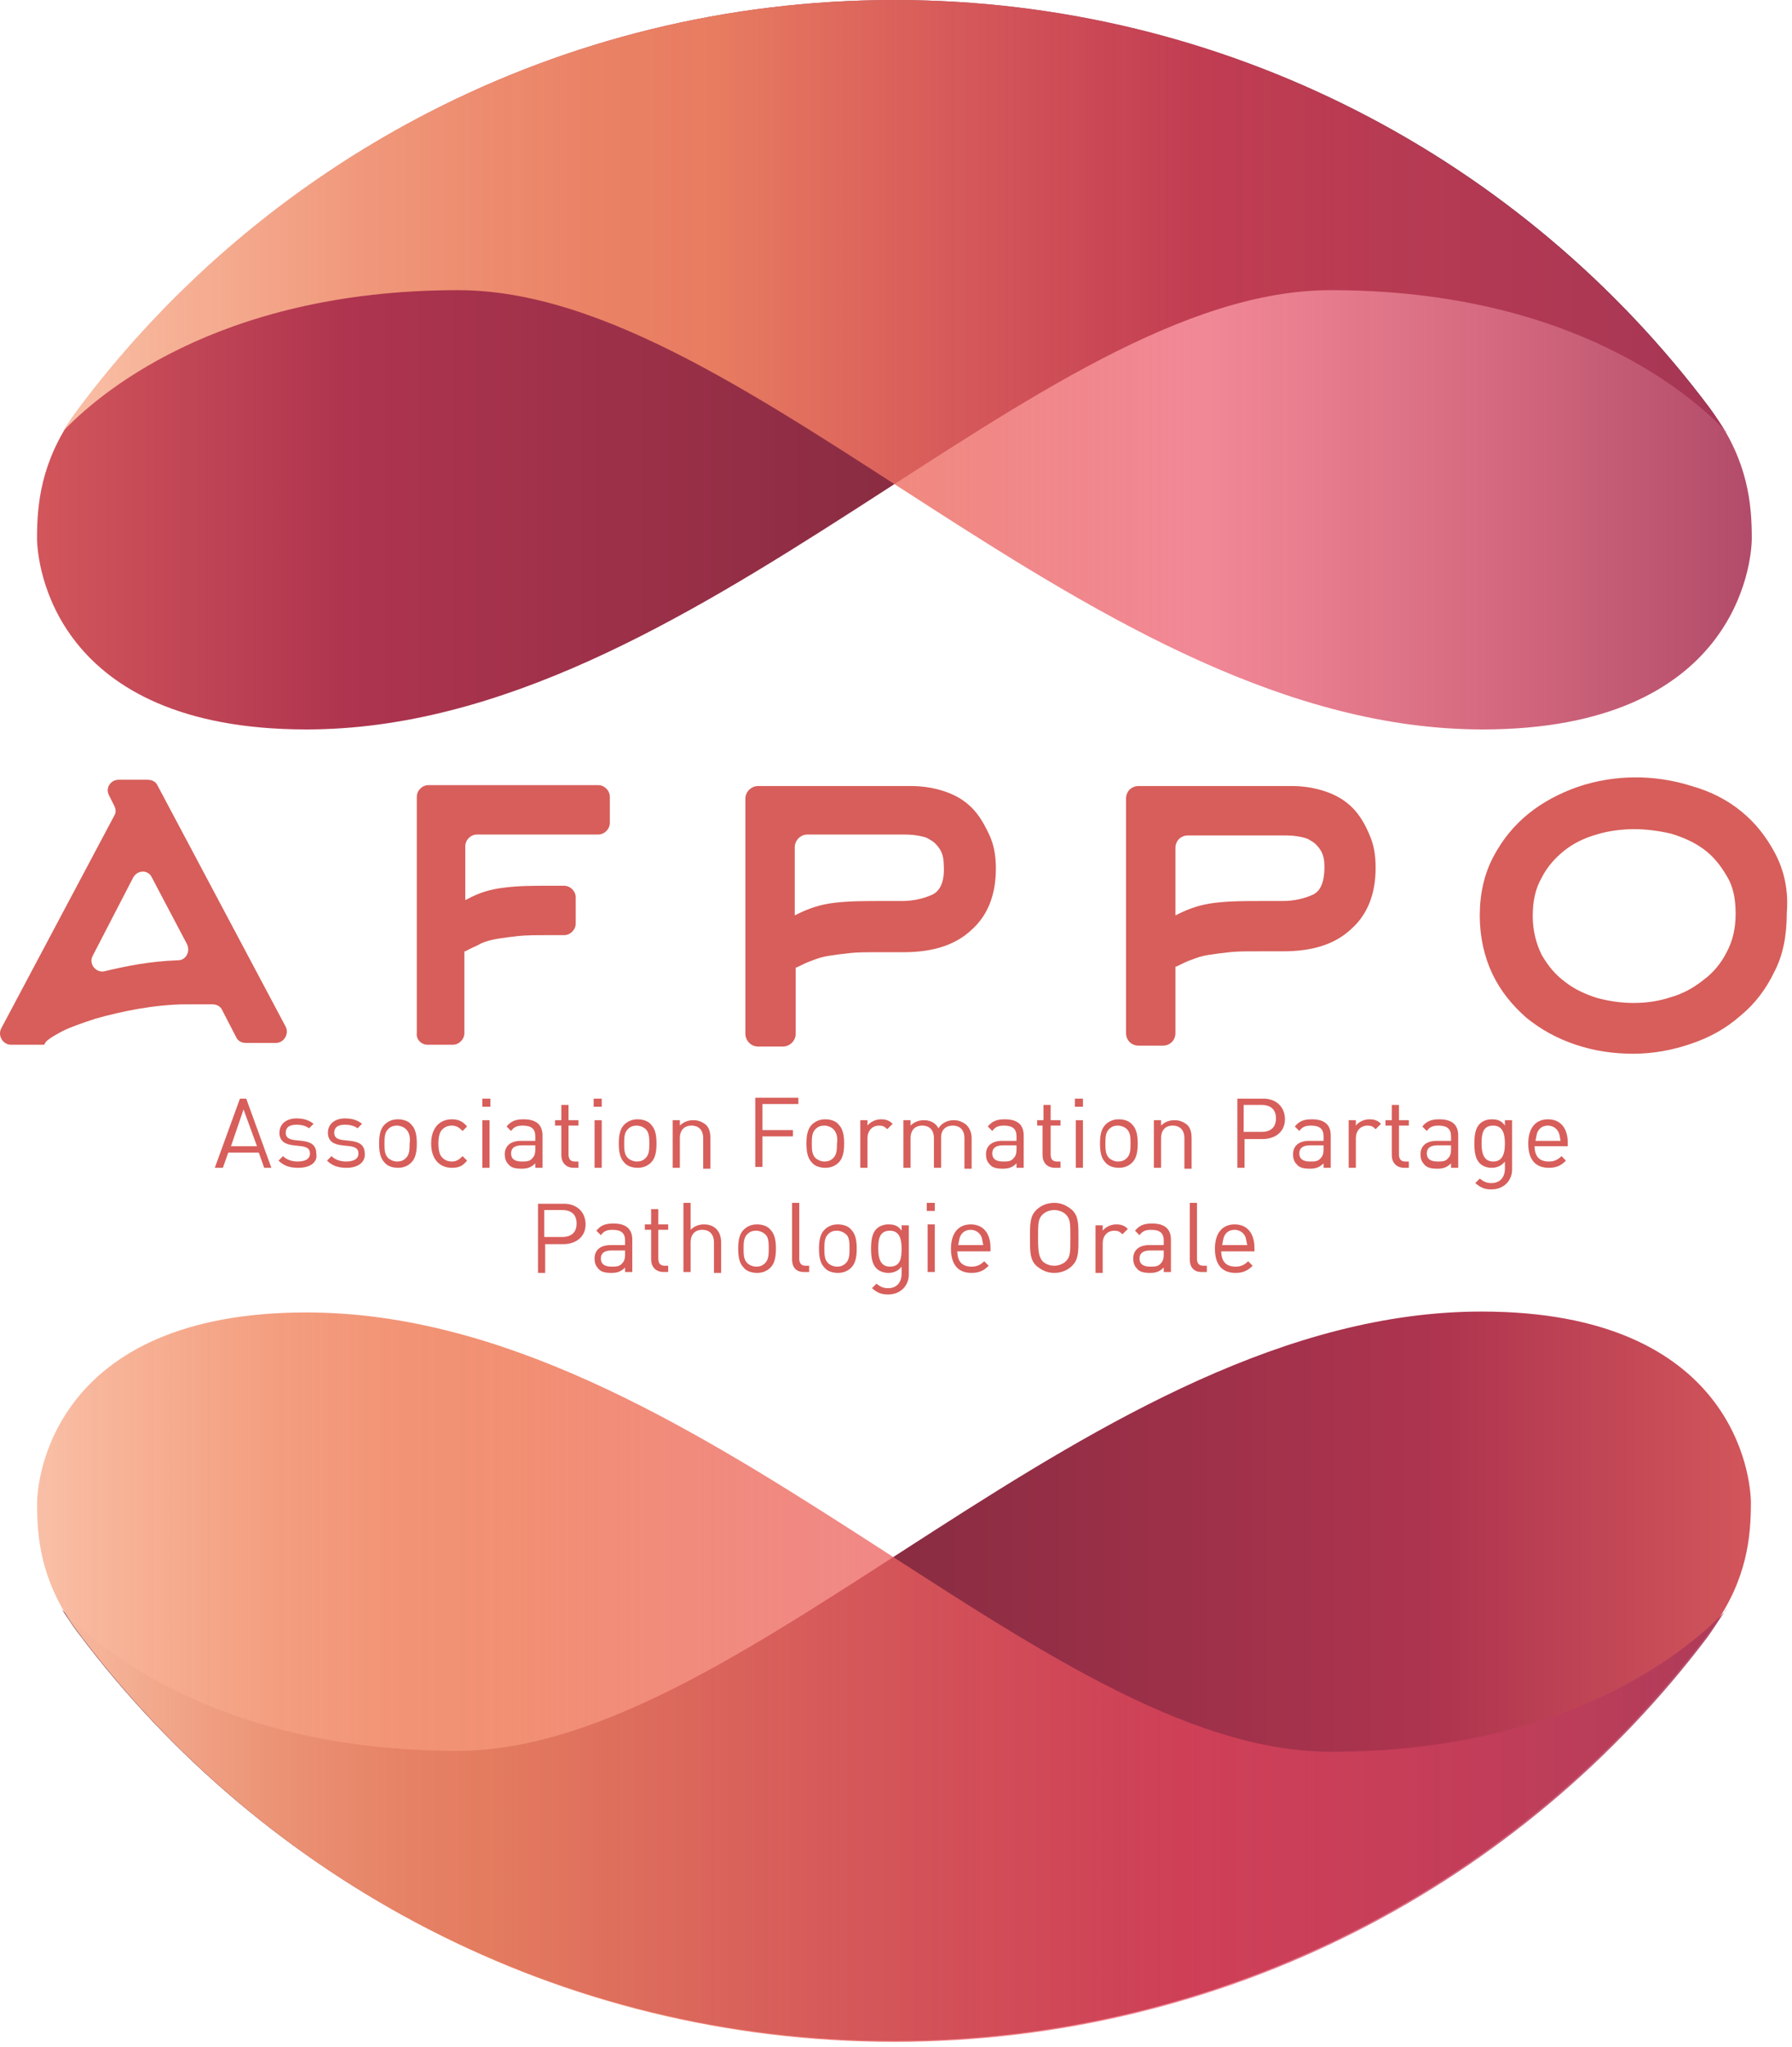 <svg width="240" height="274" viewBox="0 0 240 274" fill="none" xmlns="http://www.w3.org/2000/svg">
<path d="M228.964 54.588C204.075 21.402 164.396 0 119.788 0C74.819 0 34.901 21.763 10.011 55.429C5.442 61.802 4.961 67.573 4.961 72.022C4.961 75.389 7.126 97.633 41.033 97.633C93.096 97.633 139.026 38.837 178.224 38.837C210.928 38.837 226.92 53.265 231.248 57.834C231.128 57.955 229.926 55.91 228.964 54.588Z" fill="url(#paint0_linear_6_11)"/>
<path d="M10.853 54.227C35.742 21.282 75.3 0 119.788 0C164.757 0 204.676 21.763 229.565 55.429C234.134 61.802 234.615 67.573 234.615 72.022C234.615 75.389 232.451 97.633 198.544 97.633C146.481 97.633 100.55 38.837 61.353 38.837C28.648 38.837 12.656 53.265 8.328 57.834C8.328 57.955 9.29 56.271 10.853 54.227Z" fill="url(#paint1_linear_6_11)"/>
<path d="M10.492 218.592C35.382 251.777 75.06 273.18 119.668 273.18C164.637 273.18 204.556 251.417 229.445 217.75C234.014 211.378 234.495 205.606 234.495 201.157C234.495 197.791 232.331 175.547 198.424 175.547C146.361 175.547 100.43 234.343 61.233 234.343C28.528 234.343 12.536 219.915 8.208 215.345C8.328 215.345 9.53 217.39 10.492 218.592Z" fill="url(#paint2_linear_6_11)"/>
<path d="M228.723 219.073C203.834 252.018 164.276 273.3 119.788 273.3C74.819 273.3 34.901 251.537 10.011 217.87C5.442 211.498 4.961 205.726 4.961 201.278C4.961 197.911 7.126 175.667 41.033 175.667C93.096 175.667 139.026 234.463 178.224 234.463C210.928 234.463 226.92 220.035 231.248 215.466C231.128 215.345 230.166 217.029 228.723 219.073Z" fill="url(#paint3_linear_6_11)"/>
<path d="M14.58 106.41L15.302 107.853C15.542 108.334 15.542 108.815 15.302 109.175L0.152 137.672C-0.329 138.633 0.392 139.836 1.474 139.836H5.923L6.043 139.595C6.284 139.235 6.765 138.874 8.328 138.032C9.53 137.431 10.973 136.95 12.777 136.349C14.46 135.868 16.504 135.387 18.548 135.026C20.712 134.666 22.877 134.425 25.041 134.425H28.408C29.009 134.425 29.49 134.666 29.73 135.147L31.654 138.874C31.895 139.355 32.376 139.595 32.977 139.595H36.944C38.027 139.595 38.748 138.393 38.267 137.431L21.073 105.087C20.833 104.606 20.352 104.366 19.751 104.366H15.903C14.821 104.366 14.099 105.448 14.58 106.41ZM23.839 128.533C19.991 128.654 16.624 129.375 14.099 129.976C12.897 130.337 11.815 129.014 12.416 127.932L17.827 117.472C18.428 116.389 19.871 116.389 20.352 117.472L25.041 126.369C25.522 127.331 24.921 128.533 23.839 128.533Z" fill="#D75E5A"/>
<path d="M57.265 139.836H60.631C61.473 139.836 62.194 139.115 62.194 138.273V127.331H62.315C63.156 126.85 63.878 126.61 64.479 126.249C65.08 126.009 65.802 125.768 66.643 125.648C67.365 125.528 68.326 125.408 69.409 125.287C70.491 125.167 71.813 125.167 73.497 125.167H75.541C76.382 125.167 77.104 124.446 77.104 123.604V120.117C77.104 119.275 76.382 118.554 75.541 118.554H73.497C71.573 118.554 69.529 118.554 67.605 118.795C65.681 119.035 64.359 119.396 62.555 120.358L62.315 120.478V113.264C62.315 112.422 63.036 111.7 63.878 111.7H80.11C80.951 111.7 81.673 110.979 81.673 110.137V106.65C81.673 105.809 80.951 105.087 80.11 105.087H57.385C56.543 105.087 55.822 105.809 55.822 106.65V138.273C55.702 139.115 56.423 139.836 57.265 139.836Z" fill="#D75E5A"/>
<path d="M130.129 108.093C129.167 107.131 127.964 106.41 126.522 105.929C125.079 105.448 123.636 105.208 121.952 105.208H101.512C100.67 105.208 99.829 105.929 99.829 106.891V138.393C99.829 139.235 100.55 140.076 101.512 140.076H104.879C105.72 140.076 106.562 139.355 106.562 138.393V129.495H106.682C107.404 129.135 108.125 128.774 108.847 128.534C109.448 128.293 110.169 128.053 111.011 127.932C111.732 127.812 112.694 127.692 113.776 127.572C114.738 127.451 116.061 127.451 117.864 127.451H120.991C124.958 127.451 127.964 126.49 130.129 124.446C132.293 122.522 133.375 119.756 133.375 116.269C133.375 114.586 133.135 113.143 132.533 111.821C131.812 110.257 131.091 109.055 130.129 108.093ZM124.838 119.756C123.756 120.237 122.433 120.598 120.75 120.598H117.624C115.82 120.598 113.776 120.598 111.732 120.838C109.808 121.079 108.366 121.56 106.682 122.401L106.442 122.522V113.384C106.442 112.542 107.163 111.7 108.125 111.7H120.75C121.472 111.7 122.073 111.7 122.794 111.821C123.516 111.941 124.117 112.061 124.598 112.422C125.079 112.662 125.56 113.143 125.92 113.744C126.281 114.346 126.401 115.067 126.401 115.909C126.522 117.953 125.92 119.275 124.838 119.756Z" fill="#D75E5A"/>
<path d="M181.109 108.093C180.147 107.131 178.945 106.41 177.502 105.929C176.059 105.448 174.617 105.208 172.933 105.208H152.493C151.531 105.208 150.809 105.929 150.809 106.891V138.273C150.809 139.235 151.531 139.956 152.493 139.956H155.739C156.701 139.956 157.423 139.235 157.423 138.273V129.375H157.543C158.264 129.015 158.986 128.654 159.707 128.413C160.308 128.173 161.03 127.932 161.871 127.812C162.593 127.692 163.555 127.572 164.637 127.451C165.599 127.331 166.921 127.331 168.725 127.331H171.851C175.819 127.331 178.825 126.369 180.989 124.325C183.153 122.401 184.236 119.636 184.236 116.149C184.236 114.466 183.995 113.023 183.394 111.7C182.793 110.257 182.071 109.055 181.109 108.093ZM175.819 119.756C174.737 120.237 173.414 120.598 171.731 120.598H168.605C166.801 120.598 164.757 120.598 162.713 120.838C160.789 121.079 159.346 121.56 157.663 122.401L157.423 122.522V113.504C157.423 112.542 158.144 111.821 159.106 111.821H171.731C172.452 111.821 173.053 111.821 173.775 111.941C174.496 112.061 175.097 112.181 175.578 112.542C176.059 112.782 176.54 113.263 176.901 113.865C177.262 114.466 177.382 115.187 177.382 116.029C177.382 117.953 176.901 119.275 175.819 119.756Z" fill="#D75E5A"/>
<path d="M237.741 114.225C236.539 111.941 234.976 110.017 233.172 108.574C231.248 107.011 229.084 105.929 226.559 105.208C221.629 103.644 216.219 103.644 211.289 105.328C208.884 106.169 206.6 107.372 204.676 108.935C202.752 110.498 201.189 112.422 199.987 114.706C198.784 116.991 198.183 119.636 198.183 122.522C198.183 125.407 198.784 128.053 199.866 130.337C200.949 132.622 202.512 134.545 204.435 136.229C206.359 137.792 208.524 138.994 211.049 139.836C213.574 140.678 216.098 141.038 218.744 141.038C221.389 141.038 224.034 140.557 226.439 139.716C228.964 138.874 231.128 137.672 233.052 135.988C234.976 134.425 236.539 132.381 237.621 130.097C238.823 127.812 239.304 125.167 239.304 122.161C239.545 119.155 238.944 116.51 237.741 114.225ZM232.451 122.281C232.451 124.205 232.09 125.888 231.248 127.451C230.527 128.894 229.445 130.217 228.122 131.179C226.92 132.141 225.477 132.982 223.794 133.463C220.547 134.545 217.06 134.425 213.934 133.584C212.371 133.103 210.808 132.381 209.606 131.419C208.283 130.457 207.321 129.255 206.48 127.812C205.758 126.369 205.277 124.566 205.277 122.642C205.277 120.598 205.638 118.915 206.48 117.472C207.201 116.029 208.283 114.826 209.485 113.865C210.688 112.903 212.131 112.181 213.814 111.7C215.377 111.219 217.181 110.979 218.864 110.979C220.547 110.979 222.231 111.219 223.794 111.58C225.357 112.061 226.8 112.662 228.122 113.624C229.445 114.586 230.407 115.788 231.248 117.231C232.09 118.554 232.451 120.237 232.451 122.281Z" fill="#D75E5A"/>
<path d="M35.381 156.308L34.66 154.264H30.572L29.851 156.308H28.768L32.135 147.05H32.977L36.343 156.308H35.381ZM32.616 148.493L30.933 153.422H34.42L32.616 148.493Z" fill="#D75E5A"/>
<path d="M39.95 156.308C38.868 156.308 38.027 156.068 37.305 155.346L37.906 154.745C38.387 155.226 39.109 155.467 39.83 155.467C40.912 155.467 41.514 155.106 41.514 154.385C41.514 153.783 41.153 153.543 40.431 153.423L39.349 153.302C38.147 153.182 37.425 152.701 37.425 151.619C37.425 150.417 38.387 149.695 39.71 149.695C40.672 149.695 41.393 149.936 41.995 150.417L41.393 151.018C40.912 150.657 40.311 150.537 39.71 150.537C38.748 150.537 38.267 150.898 38.267 151.619C38.267 152.22 38.628 152.461 39.349 152.581L40.431 152.701C41.514 152.821 42.355 153.182 42.355 154.385C42.596 155.587 41.514 156.308 39.95 156.308Z" fill="#D75E5A"/>
<path d="M46.443 156.308C45.361 156.308 44.52 156.068 43.798 155.346L44.399 154.745C44.88 155.226 45.602 155.467 46.323 155.467C47.405 155.467 48.006 155.106 48.006 154.385C48.006 153.783 47.646 153.543 46.924 153.423L45.842 153.302C44.64 153.182 43.918 152.701 43.918 151.619C43.918 150.417 44.88 149.695 46.203 149.695C47.165 149.695 47.886 149.936 48.487 150.417L47.886 151.018C47.405 150.657 46.804 150.537 46.203 150.537C45.241 150.537 44.76 150.898 44.76 151.619C44.76 152.22 45.121 152.461 45.842 152.581L46.924 152.701C48.006 152.821 48.848 153.182 48.848 154.385C48.968 155.587 47.886 156.308 46.443 156.308Z" fill="#D75E5A"/>
<path d="M55.1 155.587C54.619 156.068 54.018 156.308 53.297 156.308C52.575 156.308 51.854 156.068 51.493 155.587C50.892 154.986 50.772 154.024 50.772 153.062C50.772 152.1 50.892 151.138 51.493 150.537C51.974 150.056 52.575 149.815 53.297 149.815C54.018 149.815 54.74 150.056 55.1 150.537C55.702 151.138 55.822 152.1 55.822 153.062C55.822 154.024 55.702 154.986 55.1 155.587ZM54.379 151.138C54.139 150.898 53.658 150.657 53.177 150.657C52.696 150.657 52.335 150.777 51.974 151.138C51.493 151.619 51.493 152.34 51.493 153.062C51.493 153.783 51.493 154.505 51.974 154.986C52.215 155.226 52.696 155.467 53.177 155.467C53.658 155.467 54.018 155.346 54.379 154.986C54.86 154.505 54.86 153.783 54.86 153.062C54.98 152.34 54.86 151.619 54.379 151.138Z" fill="#D75E5A"/>
<path d="M60.511 156.308C58.948 156.308 57.746 155.226 57.746 153.062C57.746 150.898 58.948 149.815 60.511 149.815C61.353 149.815 61.954 150.056 62.555 150.777L61.954 151.379C61.473 150.898 61.112 150.657 60.511 150.657C59.91 150.657 59.429 150.898 59.068 151.379C58.828 151.739 58.708 152.34 58.708 153.062C58.708 153.783 58.828 154.384 59.068 154.745C59.429 155.226 59.91 155.467 60.511 155.467C61.112 155.467 61.473 155.226 61.954 154.745L62.555 155.346C61.954 156.068 61.473 156.308 60.511 156.308Z" fill="#D75E5A"/>
<path d="M64.599 148.132V147.05H65.681V148.132H64.599ZM64.599 156.308V149.935H65.561V156.308H64.599Z" fill="#D75E5A"/>
<path d="M71.693 156.308V155.707C71.212 156.188 70.731 156.428 69.89 156.428C69.048 156.428 68.447 156.308 68.086 155.827C67.725 155.467 67.605 154.986 67.605 154.505C67.605 153.423 68.326 152.701 69.769 152.701H71.693V152.1C71.693 151.138 71.212 150.657 70.01 150.657C69.168 150.657 68.808 150.898 68.447 151.379L67.846 150.777C68.447 150.056 69.048 149.815 70.13 149.815C71.813 149.815 72.655 150.537 72.655 151.98V156.308H71.693ZM71.693 153.302H69.89C68.928 153.302 68.447 153.663 68.447 154.384C68.447 155.106 68.928 155.467 69.89 155.467C70.491 155.467 70.972 155.467 71.332 154.986C71.573 154.745 71.693 154.384 71.693 153.904V153.302Z" fill="#D75E5A"/>
<path d="M76.863 156.309C75.781 156.309 75.18 155.587 75.18 154.625V150.658H74.338V149.936H75.18V147.892H76.142V149.936H77.465V150.658H76.142V154.505C76.142 155.106 76.382 155.467 76.984 155.467H77.465V156.309H76.863V156.309Z" fill="#D75E5A"/>
<path d="M79.509 148.132V147.05H80.591V148.132H79.509ZM79.629 156.308V149.935H80.591V156.308H79.629Z" fill="#D75E5A"/>
<path d="M87.204 155.587C86.723 156.068 86.122 156.308 85.4 156.308C84.679 156.308 83.957 156.068 83.597 155.587C82.996 154.986 82.875 154.024 82.875 153.062C82.875 152.1 82.996 151.138 83.597 150.537C84.078 150.056 84.679 149.815 85.4 149.815C86.122 149.815 86.843 150.056 87.204 150.537C87.805 151.138 87.925 152.1 87.925 153.062C87.925 154.024 87.805 154.986 87.204 155.587ZM86.482 151.138C86.242 150.898 85.761 150.657 85.28 150.657C84.799 150.657 84.438 150.777 84.078 151.138C83.597 151.619 83.597 152.34 83.597 153.062C83.597 153.783 83.597 154.505 84.078 154.986C84.318 155.226 84.799 155.467 85.28 155.467C85.761 155.467 86.122 155.346 86.482 154.986C86.963 154.505 86.963 153.783 86.963 153.062C86.963 152.34 86.963 151.619 86.482 151.138Z" fill="#D75E5A"/>
<path d="M94.178 156.308V152.34C94.178 151.258 93.576 150.657 92.615 150.657C91.653 150.657 91.052 151.258 91.052 152.34V156.308H90.09V149.936H91.052V150.657C91.532 150.176 92.134 149.936 92.855 149.936C93.576 149.936 94.057 150.176 94.538 150.537C95.019 151.018 95.139 151.619 95.139 152.34V156.428H94.178V156.308Z" fill="#D75E5A"/>
<path d="M102.113 147.892V151.258H106.201V152.1H102.113V156.188H101.151V146.93H106.923V147.771H102.113V147.892Z" fill="#D75E5A"/>
<path d="M112.333 155.587C111.853 156.068 111.251 156.308 110.53 156.308C109.808 156.308 109.087 156.068 108.726 155.587C108.125 154.986 108.005 154.024 108.005 153.062C108.005 152.1 108.125 151.138 108.726 150.537C109.207 150.056 109.808 149.815 110.53 149.815C111.251 149.815 111.973 150.056 112.333 150.537C112.935 151.138 113.055 152.1 113.055 153.062C113.055 154.024 112.935 154.986 112.333 155.587ZM111.612 151.138C111.372 150.898 110.891 150.657 110.41 150.657C109.929 150.657 109.568 150.777 109.207 151.138C108.726 151.619 108.726 152.34 108.726 153.062C108.726 153.783 108.726 154.505 109.207 154.986C109.448 155.226 109.929 155.467 110.41 155.467C110.891 155.467 111.251 155.346 111.612 154.986C112.093 154.505 112.093 153.783 112.093 153.062C112.213 152.34 112.093 151.619 111.612 151.138Z" fill="#D75E5A"/>
<path d="M118.826 151.138C118.466 150.777 118.225 150.657 117.744 150.657C116.782 150.657 116.181 151.378 116.181 152.34V156.308H115.219V149.936H116.181V150.657C116.542 150.176 117.263 149.815 117.985 149.815C118.586 149.815 119.067 149.936 119.548 150.417L118.826 151.138Z" fill="#D75E5A"/>
<path d="M129.167 156.308V152.34C129.167 151.258 128.566 150.657 127.604 150.657C126.642 150.657 126.041 151.258 126.041 152.22V156.308H125.079V152.34C125.079 151.258 124.478 150.657 123.516 150.657C122.554 150.657 121.952 151.258 121.952 152.34V156.308H120.991V149.936H121.952V150.657C122.433 150.176 123.035 149.936 123.756 149.936C124.598 149.936 125.319 150.296 125.68 151.018C126.161 150.296 126.882 149.936 127.724 149.936C128.445 149.936 128.926 150.176 129.407 150.537C129.888 151.018 130.129 151.619 130.129 152.34V156.428H129.167V156.308Z" fill="#D75E5A"/>
<path d="M136.141 156.308V155.707C135.66 156.188 135.179 156.428 134.337 156.428C133.495 156.428 132.894 156.308 132.533 155.827C132.173 155.467 132.052 154.986 132.052 154.505C132.052 153.423 132.774 152.701 134.217 152.701H136.141V152.1C136.141 151.138 135.66 150.657 134.457 150.657C133.616 150.657 133.255 150.898 132.894 151.379L132.293 150.777C132.894 150.056 133.495 149.815 134.577 149.815C136.261 149.815 137.102 150.537 137.102 151.98V156.308H136.141ZM136.141 153.302H134.337C133.375 153.302 132.894 153.663 132.894 154.384C132.894 155.106 133.375 155.467 134.337 155.467C134.938 155.467 135.419 155.467 135.78 154.986C136.02 154.745 136.141 154.384 136.141 153.904V153.302Z" fill="#D75E5A"/>
<path d="M141.311 156.309C140.229 156.309 139.627 155.587 139.627 154.625V150.658H138.906V149.936H139.748V147.892H140.71V149.936H142.032V150.658H140.71V154.505C140.71 155.106 140.95 155.467 141.551 155.467H142.032V156.309H141.311V156.309Z" fill="#D75E5A"/>
<path d="M143.956 148.132V147.05H145.038V148.132H143.956ZM144.076 156.308V149.935H145.038V156.308H144.076Z" fill="#D75E5A"/>
<path d="M151.651 155.587C151.17 156.068 150.569 156.308 149.848 156.308C149.126 156.308 148.405 156.068 148.044 155.587C147.443 154.986 147.323 154.024 147.323 153.062C147.323 152.1 147.443 151.138 148.044 150.537C148.525 150.056 149.126 149.815 149.848 149.815C150.569 149.815 151.29 150.056 151.651 150.537C152.252 151.138 152.373 152.1 152.373 153.062C152.373 154.024 152.252 154.986 151.651 155.587ZM150.93 151.138C150.689 150.898 150.208 150.657 149.727 150.657C149.246 150.657 148.886 150.777 148.525 151.138C148.044 151.619 148.044 152.34 148.044 153.062C148.044 153.783 148.044 154.505 148.525 154.986C148.765 155.226 149.246 155.467 149.727 155.467C150.208 155.467 150.569 155.346 150.93 154.986C151.411 154.505 151.411 153.783 151.411 153.062C151.411 152.34 151.411 151.619 150.93 151.138Z" fill="#D75E5A"/>
<path d="M158.625 156.308V152.34C158.625 151.258 158.024 150.657 157.062 150.657C156.1 150.657 155.499 151.258 155.499 152.34V156.308H154.537V149.936H155.499V150.657C155.98 150.176 156.581 149.936 157.302 149.936C158.024 149.936 158.505 150.176 158.986 150.537C159.467 151.018 159.587 151.619 159.587 152.34V156.428H158.625V156.308Z" fill="#D75E5A"/>
<path d="M169.086 152.46H166.681V156.308H165.719V147.05H169.206C170.889 147.05 172.092 148.132 172.092 149.815C172.092 151.499 170.769 152.46 169.086 152.46ZM168.965 147.891H166.561V151.499H168.965C170.168 151.499 170.889 150.897 170.889 149.695C170.889 148.493 170.168 147.891 168.965 147.891Z" fill="#D75E5A"/>
<path d="M177.262 156.308V155.707C176.781 156.188 176.3 156.428 175.458 156.428C174.617 156.428 174.015 156.308 173.655 155.827C173.294 155.467 173.174 154.986 173.174 154.505C173.174 153.423 173.895 152.701 175.338 152.701H177.262V152.1C177.262 151.138 176.781 150.657 175.578 150.657C174.737 150.657 174.376 150.898 174.015 151.379L173.414 150.777C174.015 150.056 174.617 149.815 175.699 149.815C177.382 149.815 178.224 150.537 178.224 151.98V156.308H177.262ZM177.262 153.302H175.458C174.496 153.302 174.015 153.663 174.015 154.384C174.015 155.106 174.496 155.467 175.458 155.467C176.059 155.467 176.54 155.467 176.901 154.986C177.142 154.745 177.262 154.384 177.262 153.904V153.302Z" fill="#D75E5A"/>
<path d="M184.236 151.138C183.875 150.777 183.634 150.657 183.153 150.657C182.192 150.657 181.59 151.378 181.59 152.34V156.308H180.628V149.936H181.59V150.657C181.951 150.176 182.672 149.815 183.394 149.815C183.995 149.815 184.476 149.936 184.957 150.417L184.236 151.138Z" fill="#D75E5A"/>
<path d="M188.083 156.309C187.001 156.309 186.4 155.587 186.4 154.625V150.658H185.558V149.936H186.4V147.892H187.362V149.936H188.684V150.658H187.362V154.505C187.362 155.106 187.602 155.467 188.203 155.467H188.684V156.309H188.083V156.309Z" fill="#D75E5A"/>
<path d="M194.336 156.308V155.707C193.855 156.188 193.374 156.428 192.532 156.428C191.69 156.428 191.089 156.308 190.728 155.827C190.368 155.467 190.247 154.986 190.247 154.505C190.247 153.423 190.969 152.701 192.412 152.701H194.336V152.1C194.336 151.138 193.855 150.657 192.652 150.657C191.811 150.657 191.45 150.898 191.089 151.379L190.488 150.777C191.089 150.056 191.69 149.815 192.772 149.815C194.456 149.815 195.297 150.537 195.297 151.98V156.308H194.336ZM194.336 153.302H192.532C191.57 153.302 191.089 153.663 191.089 154.384C191.089 155.106 191.57 155.467 192.532 155.467C193.133 155.467 193.614 155.467 193.975 154.986C194.215 154.745 194.336 154.384 194.336 153.904V153.302Z" fill="#D75E5A"/>
<path d="M199.746 159.194C198.784 159.194 198.303 158.953 197.582 158.352L198.183 157.751C198.664 158.112 199.025 158.352 199.746 158.352C200.949 158.352 201.55 157.511 201.55 156.428V155.467C201.069 156.068 200.468 156.308 199.746 156.308C199.145 156.308 198.544 156.068 198.183 155.707C197.582 155.106 197.462 154.144 197.462 153.062C197.462 151.98 197.582 151.018 198.183 150.417C198.544 150.056 199.145 149.815 199.746 149.815C200.468 149.815 201.069 149.936 201.55 150.657V149.936H202.512V156.549C202.512 157.992 201.43 159.194 199.746 159.194ZM199.987 150.657C198.544 150.657 198.424 151.859 198.424 153.062C198.424 154.264 198.664 155.467 199.987 155.467C201.309 155.467 201.55 154.264 201.55 153.062C201.55 151.859 201.309 150.657 199.987 150.657Z" fill="#D75E5A"/>
<path d="M205.518 153.302C205.518 154.745 206.119 155.467 207.441 155.467C208.163 155.467 208.644 155.226 209.125 154.745L209.726 155.346C209.125 155.948 208.524 156.308 207.441 156.308C205.758 156.308 204.676 155.346 204.676 153.062C204.676 151.018 205.638 149.815 207.321 149.815C209.004 149.815 209.966 151.018 209.966 152.942V153.423H205.518V153.302ZM208.764 151.619C208.524 151.018 207.922 150.657 207.321 150.657C206.6 150.657 206.119 151.018 205.878 151.619C205.758 151.98 205.758 152.22 205.638 152.701H209.004C208.884 152.1 208.884 151.859 208.764 151.619Z" fill="#D75E5A"/>
<path d="M75.421 166.529H73.016V170.376H72.054V161.118H75.541C77.224 161.118 78.427 162.2 78.427 163.884C78.427 165.567 77.104 166.529 75.421 166.529ZM75.3 161.96H72.896V165.567H75.3C76.503 165.567 77.224 164.966 77.224 163.763C77.224 162.561 76.503 161.96 75.3 161.96Z" fill="#D75E5A"/>
<path d="M83.717 170.256V169.655C83.236 170.136 82.755 170.376 81.913 170.376C81.072 170.376 80.471 170.256 80.11 169.775C79.749 169.414 79.629 168.933 79.629 168.452C79.629 167.37 80.35 166.649 81.793 166.649H83.717V166.048C83.717 165.086 83.236 164.605 82.034 164.605C81.192 164.605 80.831 164.845 80.471 165.326L79.869 164.725C80.471 164.004 81.072 163.763 82.154 163.763C83.837 163.763 84.679 164.485 84.679 165.928V170.256H83.717ZM83.717 167.37H81.913C80.951 167.37 80.471 167.731 80.471 168.452C80.471 169.174 80.951 169.535 81.913 169.535C82.515 169.535 82.996 169.535 83.356 169.054C83.597 168.813 83.717 168.452 83.717 167.971V167.37Z" fill="#D75E5A"/>
<path d="M88.887 170.255C87.805 170.255 87.204 169.534 87.204 168.572V164.604H86.362V163.883H87.204V161.839H88.166V163.883H89.488V164.604H88.166V168.452C88.166 169.053 88.406 169.414 89.007 169.414H89.488V170.255H88.887V170.255Z" fill="#D75E5A"/>
<path d="M95.621 170.256V166.288C95.621 165.206 95.019 164.605 94.057 164.605C93.096 164.605 92.494 165.206 92.494 166.288V170.256H91.532V160.998H92.494V164.605C92.975 164.124 93.576 163.883 94.298 163.883C95.741 163.883 96.582 164.845 96.582 166.288V170.376H95.621V170.256Z" fill="#D75E5A"/>
<path d="M103.195 169.655C102.714 170.136 102.113 170.376 101.392 170.376C100.67 170.376 99.949 170.136 99.588 169.655C98.987 169.054 98.867 168.092 98.867 167.13C98.867 166.168 98.987 165.206 99.588 164.605C100.069 164.124 100.67 163.883 101.392 163.883C102.113 163.883 102.835 164.124 103.195 164.605C103.797 165.206 103.917 166.168 103.917 167.13C103.917 168.092 103.797 169.054 103.195 169.655ZM102.474 165.206C102.234 164.965 101.753 164.725 101.272 164.725C100.791 164.725 100.43 164.845 100.069 165.206C99.588 165.687 99.588 166.408 99.588 167.13C99.588 167.851 99.588 168.573 100.069 169.054C100.31 169.294 100.791 169.534 101.272 169.534C101.753 169.534 102.113 169.414 102.474 169.054C102.955 168.573 102.955 167.851 102.955 167.13C102.955 166.408 102.955 165.567 102.474 165.206Z" fill="#D75E5A"/>
<path d="M107.644 170.256C106.562 170.256 106.081 169.534 106.081 168.573V160.998H107.043V168.452C107.043 169.053 107.284 169.414 107.885 169.414H108.366V170.256H107.644V170.256Z" fill="#D75E5A"/>
<path d="M114.017 169.655C113.536 170.136 112.935 170.376 112.213 170.376C111.492 170.376 110.77 170.136 110.41 169.655C109.808 169.054 109.688 168.092 109.688 167.13C109.688 166.168 109.808 165.206 110.41 164.605C110.891 164.124 111.492 163.883 112.213 163.883C112.935 163.883 113.656 164.124 114.017 164.605C114.618 165.206 114.738 166.168 114.738 167.13C114.738 168.092 114.618 169.054 114.017 169.655ZM113.295 165.206C113.055 164.965 112.574 164.725 112.093 164.725C111.612 164.725 111.251 164.845 110.891 165.206C110.41 165.687 110.41 166.408 110.41 167.13C110.41 167.851 110.41 168.573 110.891 169.054C111.131 169.294 111.612 169.534 112.093 169.534C112.574 169.534 112.935 169.414 113.295 169.054C113.776 168.573 113.776 167.851 113.776 167.13C113.776 166.408 113.776 165.567 113.295 165.206Z" fill="#D75E5A"/>
<path d="M118.947 173.262C117.985 173.262 117.504 173.021 116.782 172.42L117.383 171.819C117.864 172.18 118.225 172.42 118.947 172.42C120.149 172.42 120.75 171.579 120.75 170.496V169.534C120.269 170.136 119.668 170.376 118.947 170.376C118.345 170.376 117.744 170.136 117.383 169.775C116.782 169.174 116.662 168.212 116.662 167.13C116.662 166.048 116.782 165.086 117.383 164.484C117.744 164.124 118.345 163.883 118.947 163.883C119.668 163.883 120.269 164.004 120.75 164.725V164.004H121.712V170.617C121.712 172.059 120.63 173.262 118.947 173.262ZM119.187 164.725C117.744 164.725 117.624 165.927 117.624 167.13C117.624 168.332 117.864 169.534 119.187 169.534C120.63 169.534 120.75 168.332 120.75 167.13C120.75 165.927 120.51 164.725 119.187 164.725Z" fill="#D75E5A"/>
<path d="M124.117 162.08V160.998H125.199V162.08H124.117ZM124.237 170.256V163.883H125.199V170.256H124.237Z" fill="#D75E5A"/>
<path d="M128.205 167.37C128.205 168.813 128.806 169.534 130.129 169.534C130.85 169.534 131.331 169.294 131.812 168.813L132.413 169.414C131.812 170.015 131.211 170.376 130.129 170.376C128.445 170.376 127.363 169.414 127.363 167.13C127.363 165.086 128.325 163.883 130.008 163.883C131.692 163.883 132.654 165.086 132.654 167.009V167.49H128.205V167.37ZM131.451 165.567C131.211 164.965 130.61 164.605 130.008 164.605C129.287 164.605 128.806 164.965 128.566 165.567C128.445 165.927 128.445 166.168 128.325 166.649H131.692C131.572 166.168 131.571 165.927 131.451 165.567Z" fill="#D75E5A"/>
<path d="M143.595 169.414C142.994 170.015 142.152 170.376 141.19 170.376C140.229 170.376 139.507 170.015 138.786 169.414C137.944 168.573 137.944 167.611 137.944 165.687C137.944 163.763 137.944 162.801 138.786 161.959C139.387 161.358 140.229 160.998 141.19 160.998C142.152 160.998 142.874 161.358 143.595 161.959C144.437 162.801 144.437 163.763 144.437 165.687C144.437 167.611 144.437 168.573 143.595 169.414ZM142.754 162.561C142.393 162.2 141.792 161.959 141.19 161.959C140.589 161.959 139.988 162.2 139.627 162.561C139.026 163.162 139.026 163.763 139.026 165.687C139.026 167.611 139.146 168.212 139.627 168.813C139.988 169.174 140.589 169.414 141.19 169.414C141.792 169.414 142.393 169.174 142.754 168.813C143.355 168.212 143.355 167.611 143.355 165.687C143.355 163.763 143.355 163.162 142.754 162.561Z" fill="#D75E5A"/>
<path d="M150.329 165.206C149.968 164.845 149.727 164.725 149.246 164.725C148.285 164.725 147.683 165.446 147.683 166.408V170.376H146.721V164.004H147.683V164.725C148.044 164.244 148.765 163.883 149.487 163.883C150.088 163.883 150.569 164.004 151.05 164.484L150.329 165.206Z" fill="#D75E5A"/>
<path d="M155.859 170.256V169.655C155.379 170.136 154.898 170.376 154.056 170.376C153.214 170.376 152.613 170.256 152.252 169.775C151.892 169.414 151.771 168.933 151.771 168.452C151.771 167.37 152.493 166.649 153.936 166.649H155.859V166.048C155.859 165.086 155.379 164.605 154.176 164.605C153.335 164.605 152.974 164.845 152.613 165.326L152.012 164.725C152.613 164.004 153.214 163.763 154.296 163.763C155.98 163.763 156.821 164.485 156.821 165.928V170.256H155.859ZM155.859 167.37H154.056C153.094 167.37 152.613 167.731 152.613 168.452C152.613 169.174 153.094 169.535 154.056 169.535C154.657 169.535 155.138 169.535 155.499 169.054C155.739 168.813 155.859 168.452 155.859 167.971V167.37Z" fill="#D75E5A"/>
<path d="M160.909 170.256C159.827 170.256 159.346 169.534 159.346 168.573V160.998H160.308V168.452C160.308 169.053 160.549 169.414 161.15 169.414H161.631V170.256H160.909V170.256Z" fill="#D75E5A"/>
<path d="M163.555 167.37C163.555 168.813 164.156 169.534 165.479 169.534C166.2 169.534 166.681 169.294 167.162 168.813L167.763 169.414C167.162 170.015 166.561 170.376 165.479 170.376C163.795 170.376 162.713 169.414 162.713 167.13C162.713 165.086 163.675 163.883 165.358 163.883C167.042 163.883 168.004 165.086 168.004 167.009V167.49H163.555V167.37ZM166.801 165.567C166.561 164.965 165.959 164.605 165.358 164.605C164.637 164.605 164.156 164.965 163.915 165.567C163.795 165.927 163.795 166.168 163.675 166.649H167.042C166.921 166.168 166.921 165.927 166.801 165.567Z" fill="#D75E5A"/>
<defs>
<linearGradient id="paint0_linear_6_11" x1="4.868" y1="48.876" x2="231.149" y2="48.876" gradientUnits="userSpaceOnUse">
<stop stop-color="#D2565B"/>
<stop offset="0.186" stop-color="#AE344F"/>
<stop offset="0.839" stop-color="#642435"/>
</linearGradient>
<linearGradient id="paint1_linear_6_11" x1="8.356" y1="48.876" x2="234.637" y2="48.876" gradientUnits="userSpaceOnUse">
<stop stop-color="#F9C0A7"/>
<stop offset="0.061" stop-color="#F7B397" stop-opacity="0.984"/>
<stop offset="0.192" stop-color="#F39A7A" stop-opacity="0.951"/>
<stop offset="0.305" stop-color="#F18A69" stop-opacity="0.921"/>
<stop offset="0.388" stop-color="#F08463" stop-opacity="0.9"/>
<stop offset="0.676" stop-color="#E9485E" stop-opacity="0.65"/>
<stop offset="1" stop-color="#A93759" stop-opacity="0.9"/>
</linearGradient>
<linearGradient id="paint2_linear_6_11" x1="234.637" y1="224.408" x2="8.355" y2="224.408" gradientUnits="userSpaceOnUse">
<stop stop-color="#D2565B"/>
<stop offset="0.186" stop-color="#AE344F"/>
<stop offset="0.839" stop-color="#642435"/>
</linearGradient>
<linearGradient id="paint3_linear_6_11" x1="231.149" y1="224.408" x2="4.868" y2="224.408" gradientUnits="userSpaceOnUse">
<stop stop-color="#A93759" stop-opacity="0.9"/>
<stop offset="0.324" stop-color="#E9485E" stop-opacity="0.65"/>
<stop offset="0.724" stop-color="#F08463" stop-opacity="0.9"/>
<stop offset="0.783" stop-color="#F18A69" stop-opacity="0.921"/>
<stop offset="0.864" stop-color="#F39A7A" stop-opacity="0.951"/>
<stop offset="0.957" stop-color="#F7B397" stop-opacity="0.984"/>
<stop offset="1" stop-color="#F9C0A7"/>
</linearGradient>
</defs>
</svg>
